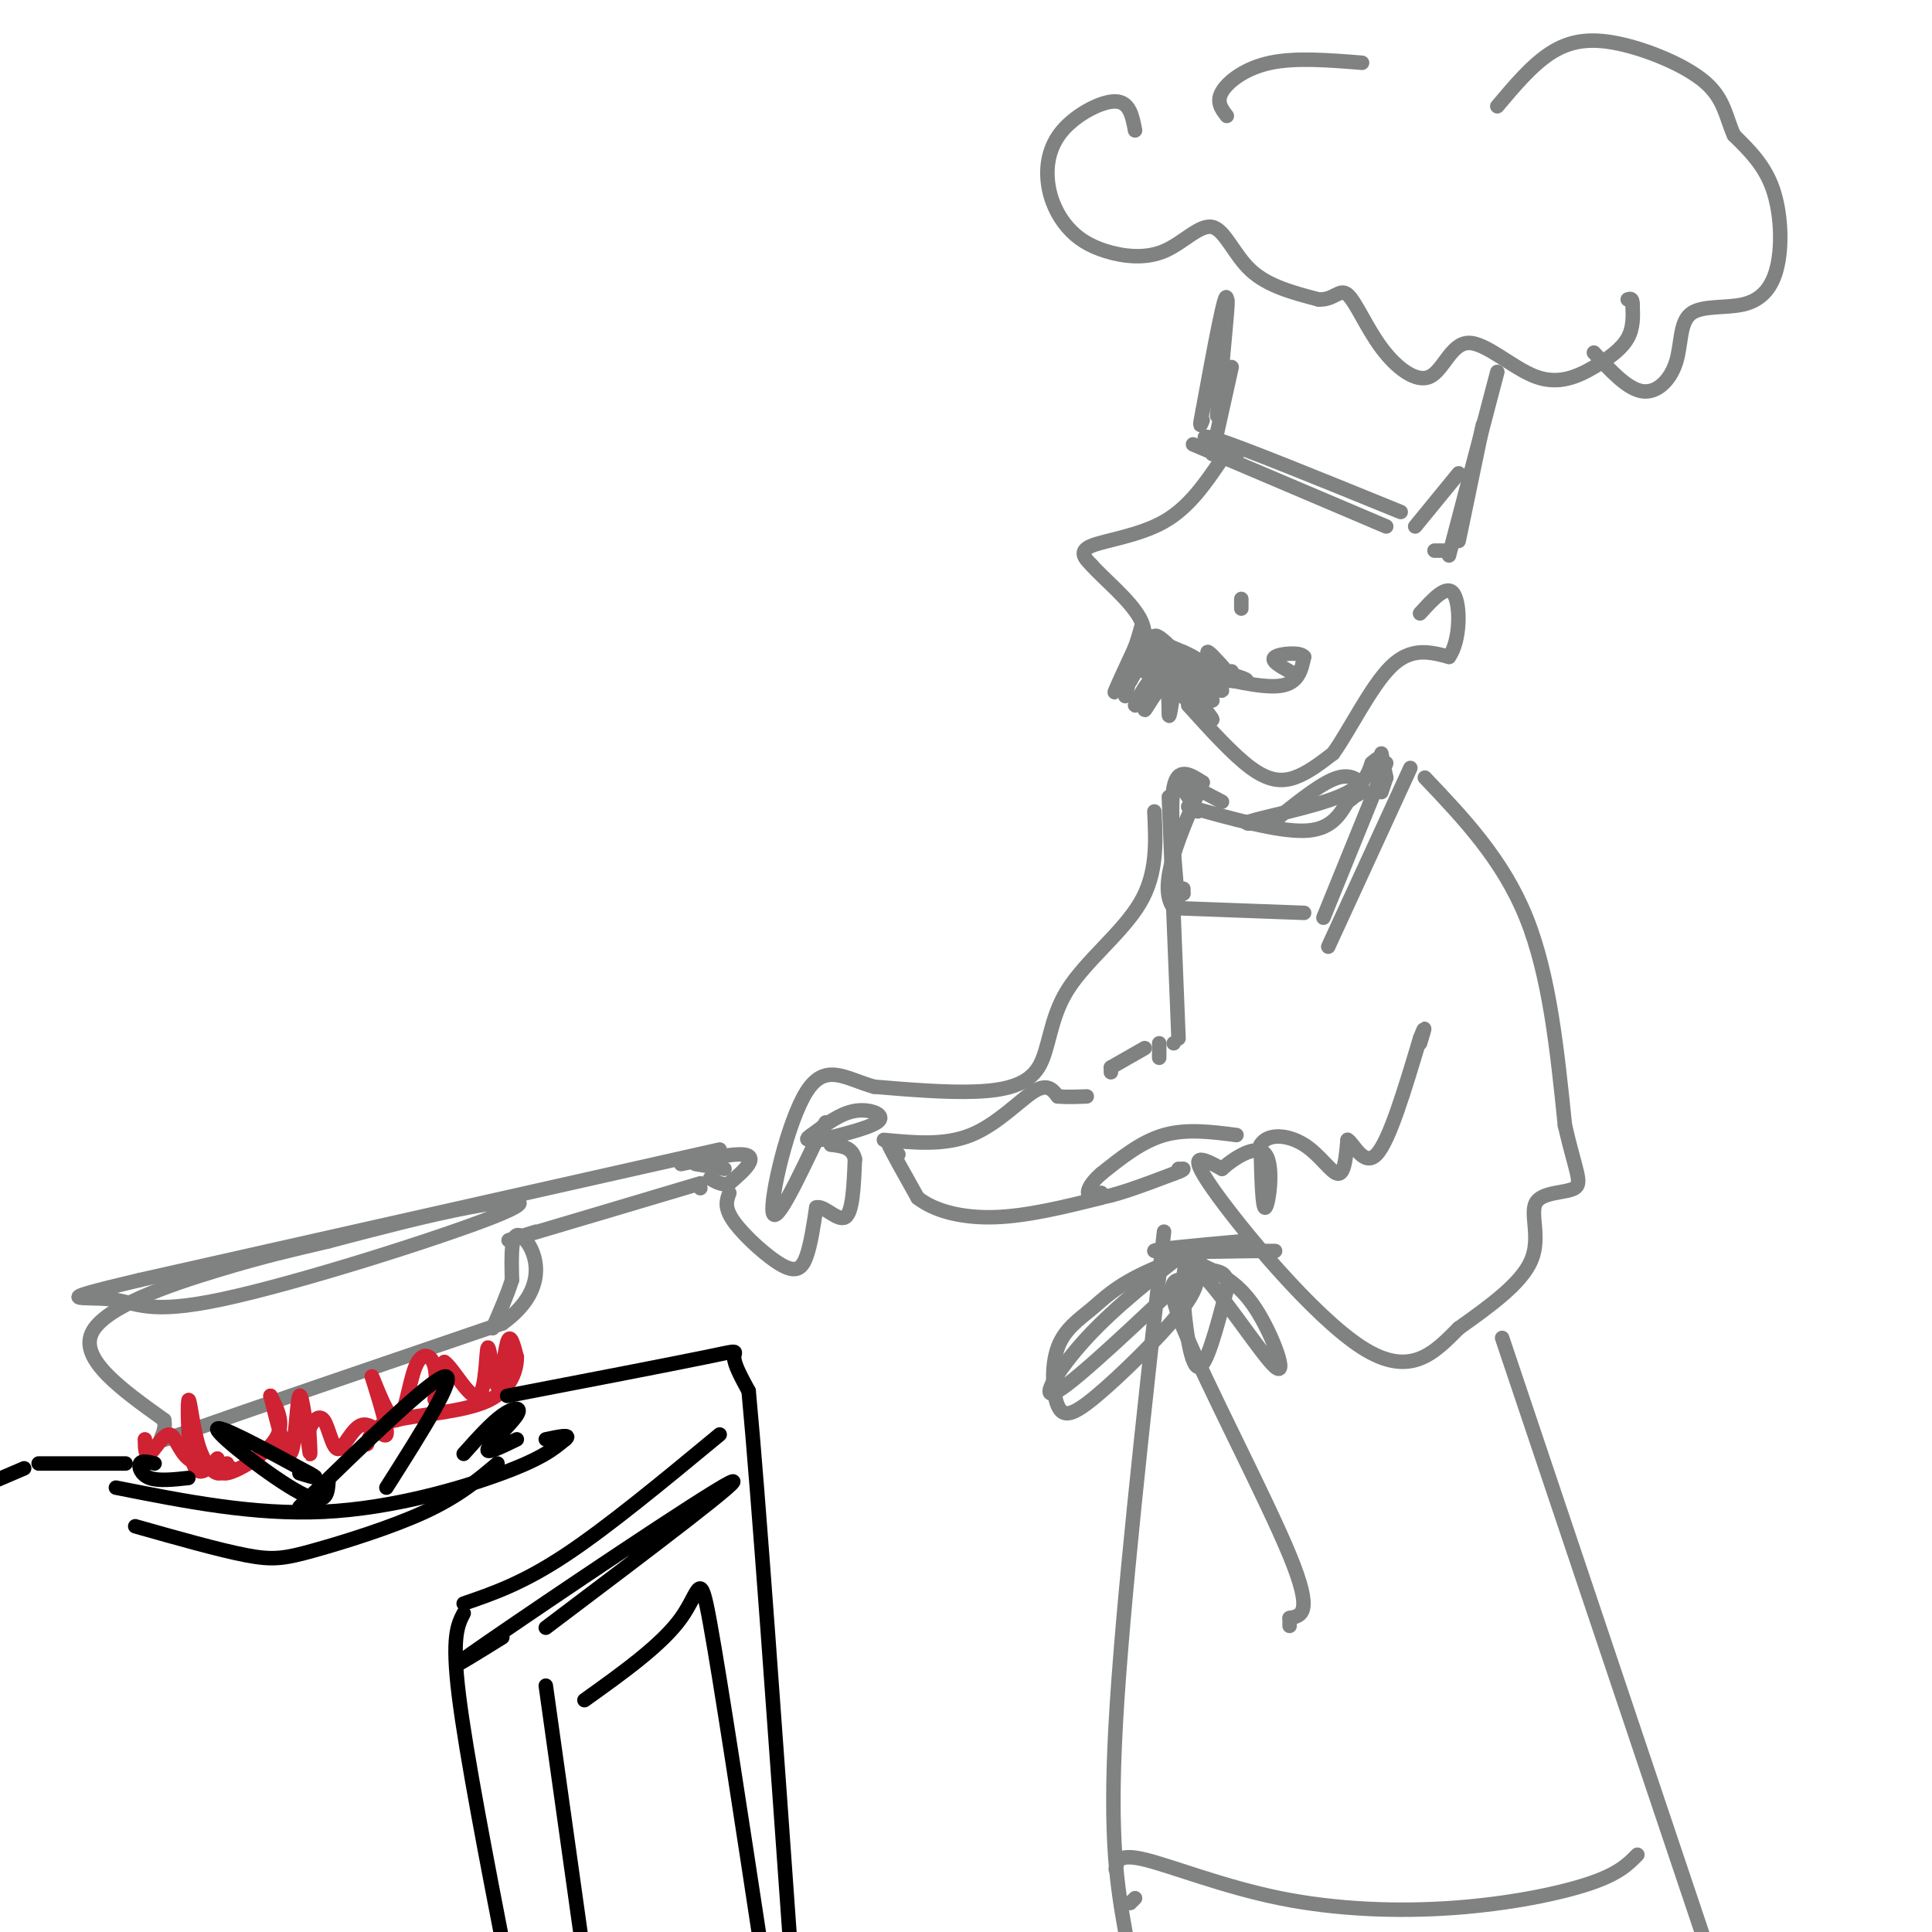 <svg viewBox='0 0 400 400' version='1.1' xmlns='http://www.w3.org/2000/svg' xmlns:xlink='http://www.w3.org/1999/xlink'><g fill='none' stroke='rgb(128,130,130)' stroke-width='3' stroke-linecap='round' stroke-linejoin='round'><path d='M253,95c-3.400,5.022 -6.800,10.044 -12,13c-5.200,2.956 -12.200,3.844 -15,5c-2.800,1.156 -1.400,2.578 0,4'/><path d='M226,117c2.267,2.622 7.933,7.178 10,11c2.067,3.822 0.533,6.911 -1,10'/><path d='M235,138c1.000,1.500 4.000,0.250 7,-1'/><path d='M257,124c0.000,0.000 0.000,2.000 0,2'/><path d='M246,146c4.667,5.156 9.333,10.311 13,13c3.667,2.689 6.333,2.911 9,2c2.667,-0.911 5.333,-2.956 8,-5'/><path d='M276,156c3.378,-4.689 7.822,-13.911 12,-18c4.178,-4.089 8.089,-3.044 12,-2'/><path d='M300,136c2.400,-3.378 2.400,-10.822 1,-13c-1.400,-2.178 -4.200,0.911 -7,4'/><path d='M238,144c0.422,-1.933 0.844,-3.867 0,-3c-0.844,0.867 -2.956,4.533 -3,5c-0.044,0.467 1.978,-2.267 4,-5'/><path d='M239,141c-0.064,1.000 -2.223,6.000 -2,6c0.223,0.000 2.829,-5.000 4,-5c1.171,-0.000 0.906,5.000 1,6c0.094,1.000 0.547,-2.000 1,-5'/><path d='M243,143c2.393,1.107 7.875,6.375 8,6c0.125,-0.375 -5.107,-6.393 -6,-8c-0.893,-1.607 2.554,1.196 6,4'/><path d='M251,145c-0.453,-0.472 -4.585,-3.652 -4,-4c0.585,-0.348 5.888,2.137 6,2c0.112,-0.137 -4.968,-2.896 -6,-4c-1.032,-1.104 1.984,-0.552 5,0'/><path d='M252,139c2.689,0.489 6.911,1.711 6,2c-0.911,0.289 -6.956,-0.356 -13,-1'/><path d='M245,140c-3.857,-0.143 -7.000,-0.000 -8,-1c-1.000,-1.000 0.143,-3.143 0,-3c-0.143,0.143 -1.571,2.571 -3,5'/><path d='M234,141c0.619,-2.024 3.667,-9.583 3,-9c-0.667,0.583 -5.048,9.310 -6,11c-0.952,1.690 1.524,-3.655 4,-9'/><path d='M235,134c1.060,-2.988 1.708,-5.958 1,-3c-0.708,2.958 -2.774,11.845 -3,13c-0.226,1.155 1.387,-5.423 3,-12'/><path d='M236,132c2.393,1.095 6.875,9.833 7,10c0.125,0.167 -4.107,-8.238 -4,-10c0.107,-1.762 4.554,3.119 9,8'/><path d='M248,140c-0.762,-0.823 -7.168,-6.881 -9,-8c-1.832,-1.119 0.910,2.702 4,5c3.090,2.298 6.527,3.074 6,2c-0.527,-1.074 -5.017,-3.999 -5,-4c0.017,-0.001 4.543,2.923 6,3c1.457,0.077 -0.155,-2.692 0,-3c0.155,-0.308 2.078,1.846 4,4'/><path d='M254,139c0.833,0.667 0.917,0.333 1,0'/><path d='M247,139c7.083,1.750 14.167,3.500 18,3c3.833,-0.500 4.417,-3.250 5,-6'/><path d='M270,136c-0.689,-1.067 -4.911,-0.733 -6,0c-1.089,0.733 0.956,1.867 3,3'/><path d='M238,137c-1.583,-2.333 -3.167,-4.667 -2,-5c1.167,-0.333 5.083,1.333 9,3'/><path d='M245,135c2.333,1.000 3.667,2.000 5,3'/><path d='M256,95c-4.833,-2.917 -9.667,-5.833 -4,-4c5.667,1.833 21.833,8.417 38,15'/><path d='M251,94c0.000,0.000 4.000,-18.000 4,-18'/><path d='M293,109c0.000,0.000 9.000,-11.000 9,-11'/><path d='M235,27c-0.557,-2.945 -1.113,-5.890 -4,-6c-2.887,-0.110 -8.103,2.615 -11,6c-2.897,3.385 -3.473,7.430 -3,11c0.473,3.570 1.995,6.663 4,9c2.005,2.337 4.493,3.916 8,5c3.507,1.084 8.033,1.672 12,0c3.967,-1.672 7.376,-5.604 10,-5c2.624,0.604 4.464,5.744 8,9c3.536,3.256 8.768,4.628 14,6'/><path d='M273,62c3.241,0.171 4.343,-2.403 6,-1c1.657,1.403 3.869,6.782 7,11c3.131,4.218 7.183,7.275 10,6c2.817,-1.275 4.401,-6.880 8,-7c3.599,-0.120 9.212,5.246 14,7c4.788,1.754 8.751,-0.105 12,-2c3.249,-1.895 5.786,-3.827 7,-6c1.214,-2.173 1.107,-4.586 1,-7'/><path d='M338,63c0.000,-1.333 -0.500,-1.167 -1,-1'/><path d='M254,24c-1.111,-1.444 -2.222,-2.889 -1,-5c1.222,-2.111 4.778,-4.889 10,-6c5.222,-1.111 12.111,-0.556 19,0'/><path d='M330,73c3.450,3.764 6.900,7.528 10,8c3.100,0.472 5.848,-2.348 7,-6c1.152,-3.652 0.706,-8.136 3,-10c2.294,-1.864 7.326,-1.108 11,-2c3.674,-0.892 5.989,-3.432 7,-8c1.011,-4.568 0.717,-11.162 -1,-16c-1.717,-4.838 -4.859,-7.919 -8,-11'/><path d='M359,28c-1.694,-3.711 -1.928,-7.490 -6,-11c-4.072,-3.510 -11.981,-6.753 -18,-8c-6.019,-1.247 -10.148,-0.499 -14,2c-3.852,2.499 -7.426,6.750 -11,11'/><path d='M307,88c0.000,0.000 -5.000,24.000 -5,24'/><path d='M310,77c0.000,0.000 -10.000,38.000 -10,38'/><path d='M300,114c0.000,0.000 -3.000,0.000 -3,0'/><path d='M247,92c0.000,0.000 40.000,17.000 40,17'/><path d='M253,68c0.738,-4.494 1.476,-8.988 1,-3c-0.476,5.988 -2.167,22.458 -2,21c0.167,-1.458 2.190,-20.845 2,-24c-0.190,-3.155 -2.595,9.923 -5,23'/><path d='M249,85c-0.833,4.167 -0.417,3.083 0,2'/><path d='M287,158c0.000,0.000 -13.000,32.000 -13,32'/><path d='M292,159c0.000,0.000 -17.000,37.000 -17,37'/><path d='M270,189c0.000,0.000 -27.000,-1.000 -27,-1'/><path d='M243,188c-3.500,-4.500 1.250,-15.250 6,-26'/><path d='M249,162c-2.583,-1.667 -5.167,-3.333 -6,1c-0.833,4.333 0.083,14.667 1,25'/><path d='M245,184c0.000,0.000 0.000,1.000 0,1'/><path d='M245,185c0.000,0.000 0.000,0.000 0,0'/><path d='M295,161c8.083,8.500 16.167,17.000 21,29c4.833,12.000 6.417,27.500 8,43'/><path d='M324,233c2.207,9.561 3.726,11.965 2,13c-1.726,1.035 -6.695,0.702 -8,3c-1.305,2.298 1.056,7.228 -1,12c-2.056,4.772 -8.528,9.386 -15,14'/><path d='M302,275c-4.976,4.988 -9.917,10.458 -20,4c-10.083,-6.458 -25.310,-24.845 -31,-33c-5.690,-8.155 -1.845,-6.077 2,-4'/><path d='M253,242c2.333,-2.107 7.167,-5.375 9,-3c1.833,2.375 0.667,10.393 0,11c-0.667,0.607 -0.833,-6.196 -1,-13'/><path d='M261,237c1.488,-2.452 5.708,-2.083 9,0c3.292,2.083 5.655,5.881 7,6c1.345,0.119 1.673,-3.440 2,-7'/><path d='M279,236c1.244,0.644 3.356,5.756 6,3c2.644,-2.756 5.822,-13.378 9,-24'/><path d='M294,215c1.500,-3.833 0.750,-1.417 0,1'/><path d='M242,165c0.000,0.000 2.000,50.000 2,50'/><path d='M243,216c0.000,0.000 0.000,0.000 0,0'/><path d='M256,235c-5.167,-0.667 -10.333,-1.333 -15,0c-4.667,1.333 -8.833,4.667 -13,8'/><path d='M228,243c-2.956,2.578 -3.844,5.022 -1,5c2.844,-0.022 9.422,-2.511 16,-5'/><path d='M243,243c2.833,-1.000 1.917,-1.000 1,-1'/><path d='M245,242c0.000,0.000 0.000,0.000 0,0'/><path d='M239,168c0.319,6.435 0.638,12.871 -3,19c-3.638,6.129 -11.233,11.952 -15,18c-3.767,6.048 -3.707,12.321 -6,16c-2.293,3.679 -6.941,4.766 -13,5c-6.059,0.234 -13.530,-0.383 -21,-1'/><path d='M181,225c-5.881,-1.619 -10.083,-5.167 -14,1c-3.917,6.167 -7.548,22.048 -7,25c0.548,2.952 5.274,-7.024 10,-17'/><path d='M170,234c1.667,-2.833 0.833,-1.417 0,0'/><path d='M150,242c0.000,0.000 -6.000,-1.000 -6,-1'/><path d='M149,238c0.000,0.000 -120.000,27.000 -120,27'/><path d='M29,265c-20.413,4.821 -11.445,3.375 -6,4c5.445,0.625 7.367,3.322 23,0c15.633,-3.322 44.978,-12.664 56,-17c11.022,-4.336 3.721,-3.668 -5,-2c-8.721,1.668 -18.860,4.334 -29,7'/><path d='M68,257c-7.964,1.881 -13.375,3.083 -23,6c-9.625,2.917 -23.464,7.548 -26,13c-2.536,5.452 6.232,11.726 15,18'/><path d='M34,294c0.822,4.222 -4.622,5.778 6,2c10.622,-3.778 37.311,-12.889 64,-22'/><path d='M104,274c10.933,-7.822 6.267,-16.378 4,-18c-2.267,-1.622 -2.133,3.689 -2,9'/><path d='M106,265c-1.000,3.167 -2.500,6.583 -4,10'/><path d='M111,255c-4.333,1.333 -8.667,2.667 -3,1c5.667,-1.667 21.333,-6.333 37,-11'/><path d='M145,246c0.000,0.000 0.000,0.000 0,0'/><path d='M170,236c5.422,-1.356 10.844,-2.711 12,-4c1.156,-1.289 -1.956,-2.511 -5,-2c-3.044,0.511 -6.022,2.756 -9,5'/><path d='M168,235c-1.500,1.000 -0.750,1.000 0,1'/><path d='M141,241c4.756,-0.978 9.511,-1.956 12,-2c2.489,-0.044 2.711,0.844 2,2c-0.711,1.156 -2.356,2.578 -4,4'/><path d='M151,245c-1.333,0.500 -2.667,-0.250 -4,-1'/><path d='M151,247c-0.571,1.518 -1.143,3.036 1,6c2.143,2.964 7.000,7.375 10,9c3.000,1.625 4.143,0.464 5,-2c0.857,-2.464 1.429,-6.232 2,-10'/><path d='M169,250c1.556,-0.578 4.444,2.978 6,2c1.556,-0.978 1.778,-6.489 2,-12'/><path d='M177,240c-0.500,-2.500 -2.750,-2.750 -5,-3'/><path d='M183,236c6.267,0.600 12.533,1.200 18,-1c5.467,-2.200 10.133,-7.200 13,-9c2.867,-1.800 3.933,-0.400 5,1'/><path d='M219,227c1.833,0.167 3.917,0.083 6,0'/><path d='M230,222c0.000,0.000 0.000,-1.000 0,-1'/><path d='M230,221c0.000,0.000 7.000,-4.000 7,-4'/><path d='M240,216c0.000,0.000 0.000,3.000 0,3'/><path d='M241,255c-4.333,38.917 -8.667,77.833 -10,102c-1.333,24.167 0.333,33.583 2,43'/><path d='M234,394c0.000,0.000 1.000,-1.000 1,-1'/><path d='M311,277c0.000,0.000 43.000,128.000 43,128'/><path d='M354,405c7.167,21.333 3.583,10.667 0,0'/><path d='M231,387c0.249,-1.660 0.498,-3.321 6,-2c5.502,1.321 16.258,5.622 28,8c11.742,2.378 24.469,2.833 36,2c11.531,-0.833 21.866,-2.952 28,-5c6.134,-2.048 8.067,-4.024 10,-6'/><path d='M257,257c-9.250,0.833 -18.500,1.667 -18,2c0.500,0.333 10.750,0.167 21,0'/><path d='M260,259c4.167,0.000 4.083,0.000 4,0'/><path d='M247,258c-7.978,6.222 -15.956,12.444 -22,19c-6.044,6.556 -10.156,13.444 -6,11c4.156,-2.444 16.578,-14.222 29,-26'/><path d='M248,262c2.266,-3.914 -6.570,-0.699 -12,2c-5.430,2.699 -7.455,4.881 -10,7c-2.545,2.119 -5.610,4.176 -7,8c-1.390,3.824 -1.105,9.417 0,12c1.105,2.583 3.028,2.157 8,-2c4.972,-4.157 12.992,-12.045 17,-17c4.008,-4.955 4.004,-6.978 4,-9'/><path d='M248,263c4.345,3.738 13.208,17.583 16,20c2.792,2.417 -0.488,-6.595 -4,-12c-3.512,-5.405 -7.256,-7.202 -11,-9'/><path d='M249,262c-2.292,-1.753 -2.522,-1.635 -3,-1c-0.478,0.635 -1.206,1.786 -1,7c0.206,5.214 1.344,14.490 3,15c1.656,0.510 3.828,-7.745 6,-16'/><path d='M254,267c0.500,-3.333 -1.250,-3.667 -3,-4'/><path d='M251,263c-1.345,1.036 -2.690,2.071 -5,2c-2.310,-0.071 -5.583,-1.250 -1,10c4.583,11.250 17.024,34.929 22,47c4.976,12.071 2.488,12.536 0,13'/><path d='M267,335c0.000,2.333 0.000,1.667 0,1'/><path d='M248,168c0.000,0.000 -4.000,-6.000 -4,-6'/><path d='M244,162c0.833,-0.333 4.917,1.833 9,4'/><path d='M246,167c9.250,2.583 18.500,5.167 24,5c5.500,-0.167 7.250,-3.083 9,-6'/><path d='M279,166c1.667,-1.167 1.333,-1.083 1,-1'/><path d='M280,165c1.133,-0.444 2.267,-0.889 2,-2c-0.267,-1.111 -1.933,-2.889 -5,-2c-3.067,0.889 -7.533,4.444 -12,8'/><path d='M265,169c-4.202,1.679 -8.708,1.875 -6,1c2.708,-0.875 12.631,-2.821 18,-5c5.369,-2.179 6.185,-4.589 7,-7'/><path d='M284,158c1.500,-1.333 1.750,-1.167 2,-1'/><path d='M286,156c0.000,0.000 1.000,5.000 1,5'/><path d='M287,161c0.000,0.000 -1.000,3.000 -1,3'/><path d='M186,239c-1.333,-1.750 -2.667,-3.500 -2,-2c0.667,1.500 3.333,6.250 6,11'/><path d='M190,248c3.511,2.778 9.289,4.222 16,4c6.711,-0.222 14.356,-2.111 22,-4'/><path d='M228,247c0.000,0.000 0.000,0.000 0,0'/><path d='M228,247c0.000,0.000 0.000,0.000 0,0'/></g>
<g fill='none' stroke='rgb(207,34,51)' stroke-width='3' stroke-linecap='round' stroke-linejoin='round'><path d='M47,303c-0.453,1.147 -0.906,2.293 -2,2c-1.094,-0.293 -2.829,-2.027 -4,-6c-1.171,-3.973 -1.777,-10.185 -2,-9c-0.223,1.185 -0.064,9.767 1,13c1.064,3.233 3.032,1.116 5,-1'/><path d='M45,302c0.619,0.833 -0.333,3.417 2,3c2.333,-0.417 7.952,-3.833 10,-7c2.048,-3.167 0.524,-6.083 -1,-9'/><path d='M56,289c0.662,2.241 2.817,12.343 4,12c1.183,-0.343 1.396,-11.131 2,-12c0.604,-0.869 1.601,8.180 2,11c0.399,2.820 0.199,-0.590 0,-4'/><path d='M64,296c0.555,-1.536 1.941,-3.376 3,-2c1.059,1.376 1.789,5.967 3,6c1.211,0.033 2.903,-4.491 5,-5c2.097,-0.509 4.599,2.997 5,2c0.401,-0.997 -1.300,-6.499 -3,-12'/><path d='M77,285c0.492,0.813 3.223,8.845 5,9c1.777,0.155 2.600,-7.567 4,-11c1.400,-3.433 3.377,-2.578 4,0c0.623,2.578 -0.108,6.879 0,7c0.108,0.121 1.054,-3.940 2,-8'/><path d='M92,282c1.799,1.126 5.297,7.940 7,7c1.703,-0.940 1.611,-9.633 2,-10c0.389,-0.367 1.259,7.594 2,8c0.741,0.406 1.355,-6.741 2,-9c0.645,-2.259 1.323,0.371 2,3'/><path d='M107,281c0.012,2.321 -0.958,6.625 -6,9c-5.042,2.375 -14.155,2.821 -19,4c-4.845,1.179 -5.423,3.089 -6,5'/><path d='M48,304c-3.464,-0.143 -6.929,-0.286 -9,-2c-2.071,-1.714 -2.750,-5.000 -4,-5c-1.250,0.000 -3.071,3.286 -4,4c-0.929,0.714 -0.964,-1.143 -1,-3'/></g>
<g fill='none' stroke='rgb(0,0,0)' stroke-width='3' stroke-linecap='round' stroke-linejoin='round'><path d='M5,304c0.000,0.000 -7.000,3.000 -7,3'/><path d='M8,303c0.000,0.000 18.000,0.000 18,0'/><path d='M105,289c16.711,-3.222 33.422,-6.444 41,-8c7.578,-1.556 6.022,-1.444 6,0c-0.022,1.444 1.489,4.222 3,7'/><path d='M155,288c2.000,21.167 5.500,70.583 9,120'/><path d='M24,308c14.333,2.844 28.667,5.689 43,5c14.333,-0.689 28.667,-4.911 37,-8c8.333,-3.089 10.667,-5.044 13,-7'/><path d='M117,298c1.500,-1.167 -1.250,-0.583 -4,0'/><path d='M80,308c7.500,-11.833 15.000,-23.667 12,-23c-3.000,0.667 -16.500,13.833 -30,27'/><path d='M68,307c-0.222,2.489 -0.444,4.978 -6,2c-5.556,-2.978 -16.444,-11.422 -17,-13c-0.556,-1.578 9.222,3.711 19,9'/><path d='M64,305c2.833,1.500 0.417,0.750 -2,0'/><path d='M32,303c-1.311,-0.333 -2.622,-0.667 -3,0c-0.378,0.667 0.178,2.333 2,3c1.822,0.667 4.911,0.333 8,0'/><path d='M107,298c-3.256,1.589 -6.512,3.179 -6,2c0.512,-1.179 4.792,-5.125 6,-7c1.208,-1.875 -0.655,-1.679 -3,0c-2.345,1.679 -5.173,4.839 -8,8'/><path d='M28,316c8.732,2.470 17.464,4.940 23,6c5.536,1.060 7.875,0.708 14,-1c6.125,-1.708 16.036,-4.774 23,-8c6.964,-3.226 10.982,-6.613 15,-10'/><path d='M149,297c-11.583,9.583 -23.167,19.167 -32,25c-8.833,5.833 -14.917,7.917 -21,10'/><path d='M96,334c-1.250,2.417 -2.500,4.833 -1,17c1.500,12.167 5.750,34.083 10,56'/><path d='M104,339c-7.667,4.756 -15.333,9.511 -3,1c12.333,-8.511 44.667,-30.289 50,-33c5.333,-2.711 -16.333,13.644 -38,30'/><path d='M113,349c0.000,0.000 8.000,57.000 8,57'/><path d='M121,352c8.022,-5.733 16.044,-11.467 20,-17c3.956,-5.533 3.844,-10.867 6,1c2.156,11.867 6.578,40.933 11,70'/></g>
</svg>